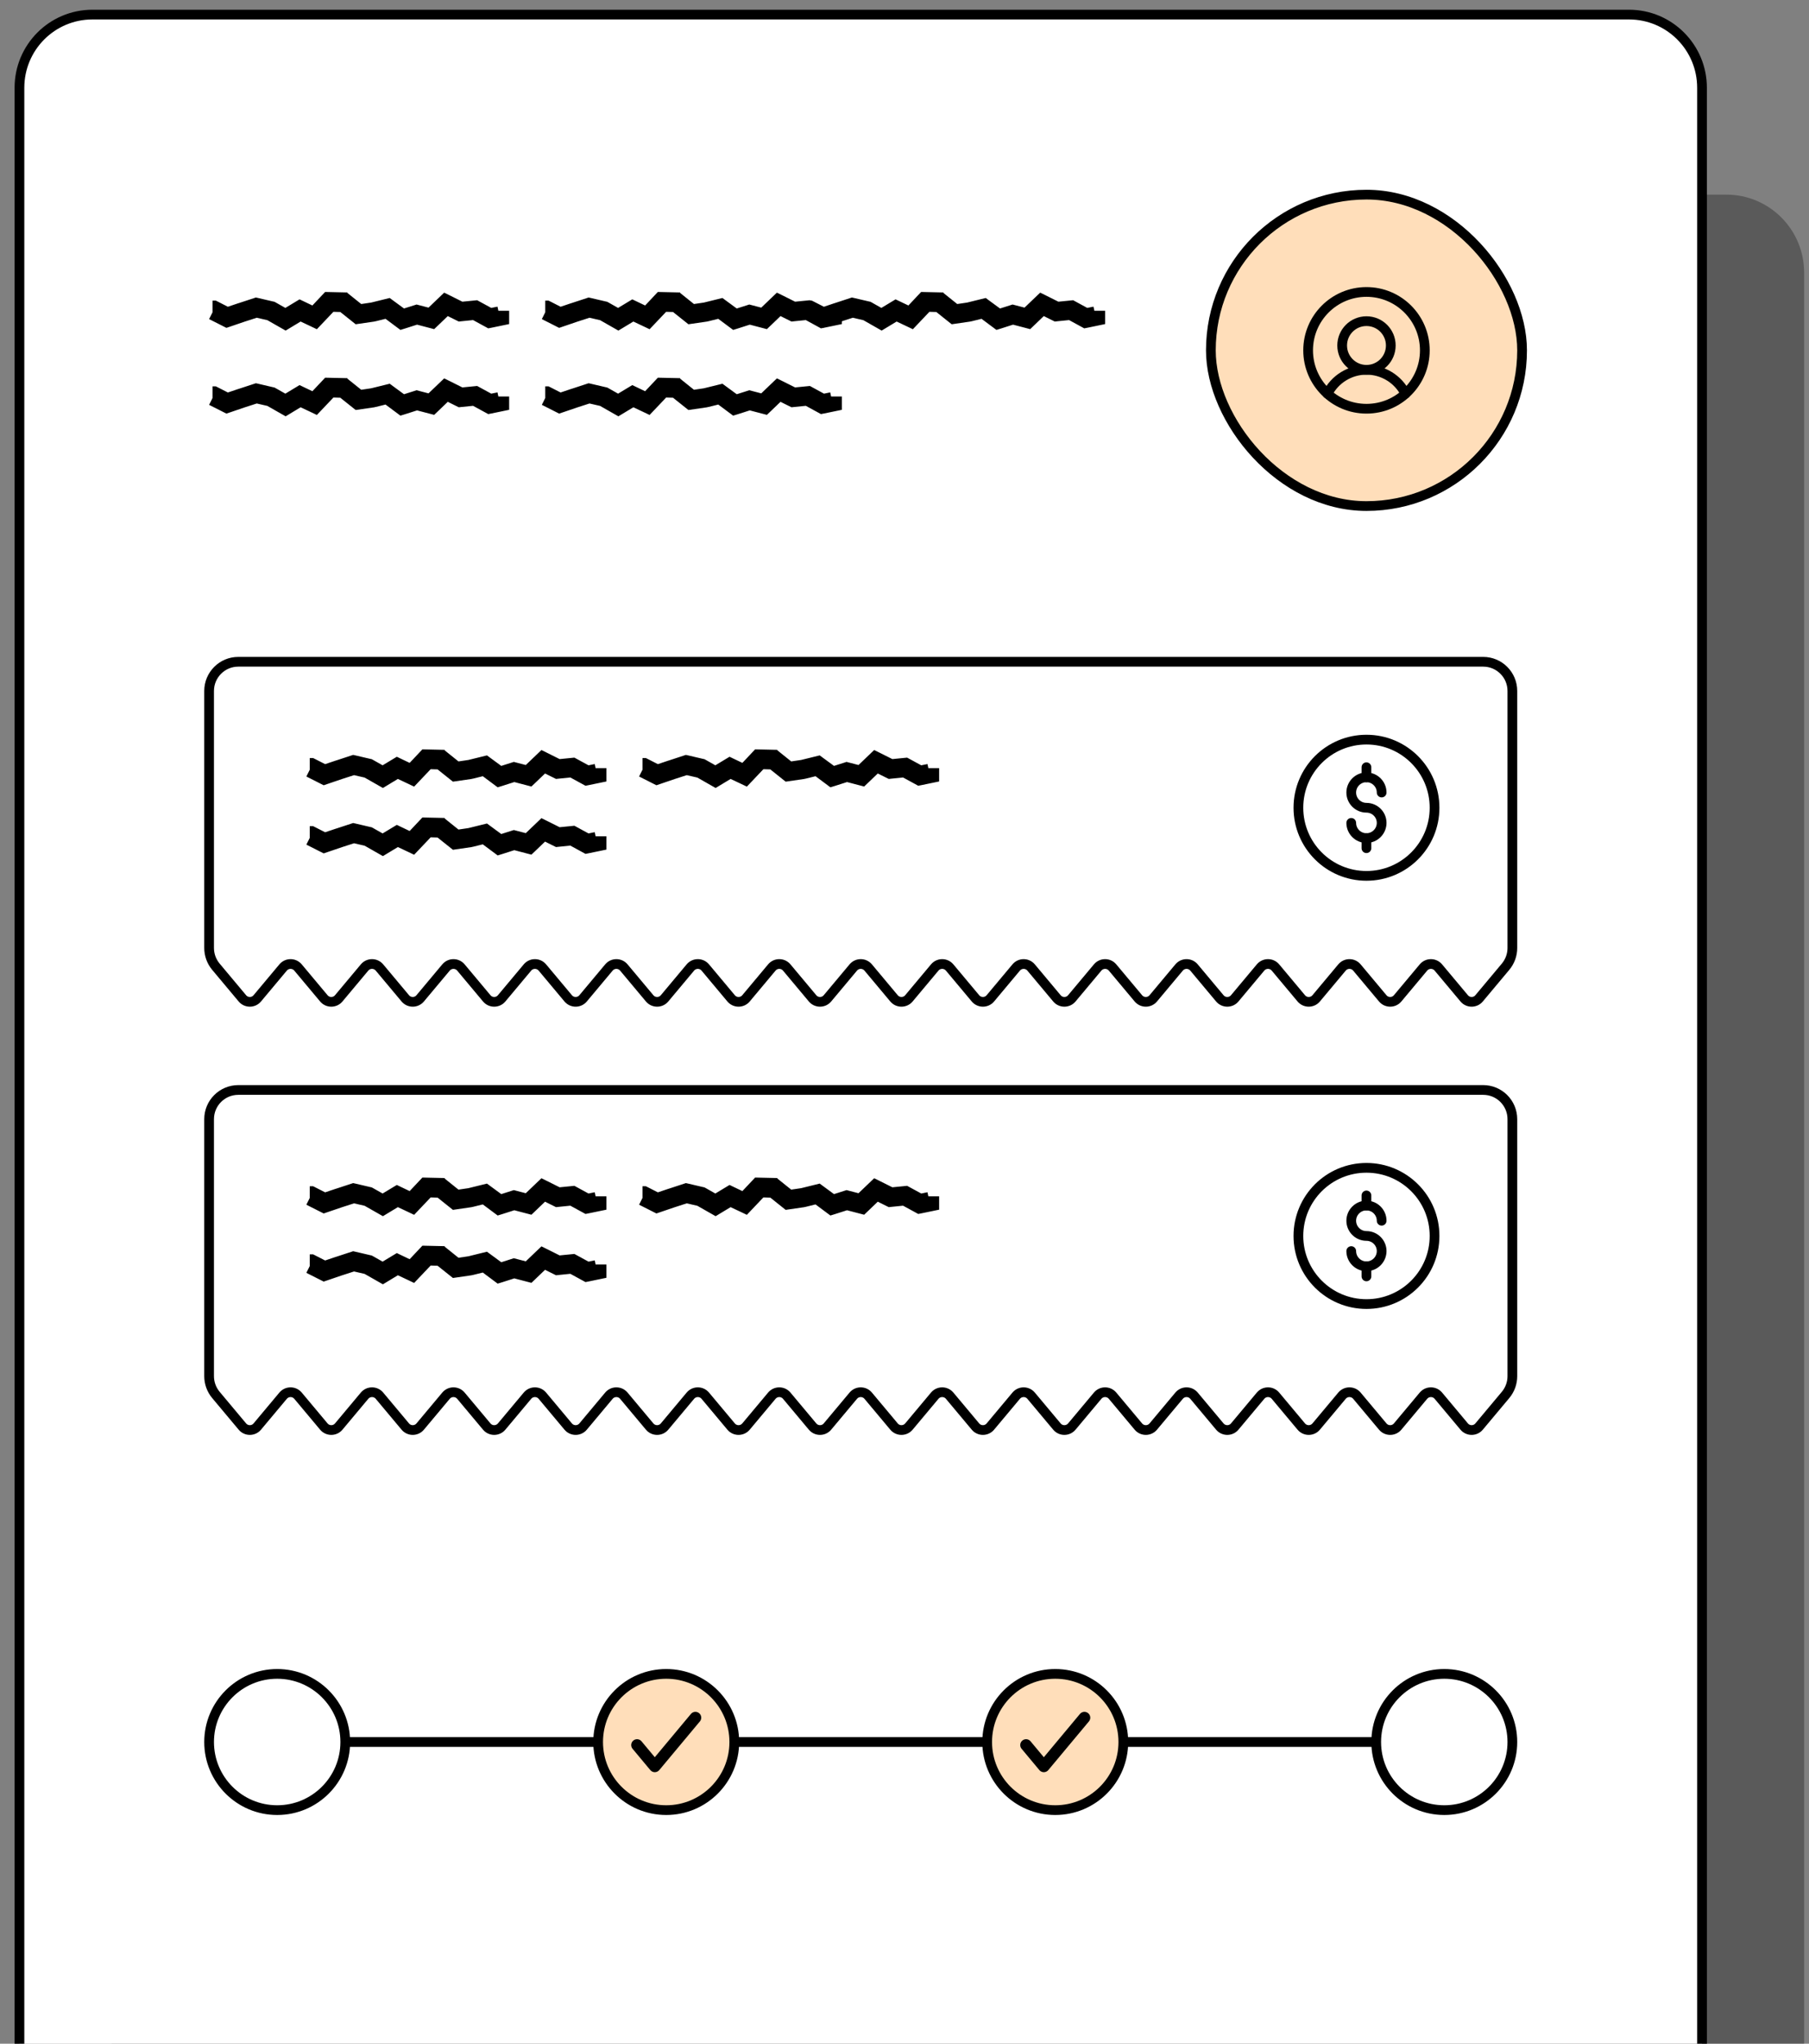 <svg xmlns="http://www.w3.org/2000/svg" fill="none" viewBox="0 0 186 210" height="210" width="186">
<rect x="0" y="0" width="186" height="210" fill="#808080" stroke="none"/>
<g clip-path="url(#clip0_3306_13142)">
<path fill="black" d="M11.5 224V28.02C11.5 23.589 15.09 20 19.5 20H177.5C181.92 20 185.5 23.589 185.5 28.02V224H11.5Z" opacity="0.3"></path>
<path stroke="black" fill="white" d="M9.5 1.5H167.5C171.643 1.5 175 4.863 175 9.018V223.5H2V9.018C2 4.863 5.357 1.5 9.5 1.5Z"></path>
<path stroke="black" d="M21.5 179H155.5"></path>
<path stroke-linejoin="round" stroke-linecap="round" stroke="black" fill="white" d="M28.5 186C32.366 186 35.5 182.866 35.5 179C35.5 175.134 32.366 172 28.5 172C24.634 172 21.5 175.134 21.5 179C21.5 182.866 24.634 186 28.5 186Z"></path>
<path stroke-linejoin="round" stroke-linecap="round" stroke="black" fill="white" d="M148.5 186C152.366 186 155.5 182.866 155.5 179C155.5 175.134 152.366 172 148.5 172C144.634 172 141.5 175.134 141.5 179C141.5 182.866 144.634 186 148.5 186Z"></path>
<path stroke-linejoin="round" stroke-linecap="round" stroke="black" fill="#FFDEBA" d="M68.5 186C72.366 186 75.5 182.866 75.5 179C75.5 175.134 72.366 172 68.5 172C64.634 172 61.5 175.134 61.5 179C61.5 182.866 64.634 186 68.5 186Z"></path>
<path stroke-linejoin="round" stroke-linecap="round" stroke-width="1.2" stroke="black" d="M65.5 179.312L67.326 181.5L71.5 176.5"></path>
<path stroke-linejoin="round" stroke-linecap="round" stroke="black" fill="#FFDEBA" d="M108.5 186C112.366 186 115.5 182.866 115.5 179C115.5 175.134 112.366 172 108.5 172C104.634 172 101.5 175.134 101.5 179C101.5 182.866 104.634 186 108.5 186Z"></path>
<path stroke-linejoin="round" stroke-linecap="round" stroke-width="1.2" stroke="black" d="M105.5 179.312L107.326 181.5L111.5 176.5"></path>
<path fill="black" d="M35.72 30.1L35.98 30.31L37.14 31.24L38.16 31.09L40.07 30.62L40.45 30.9L41.54 31.7L42.55 31.38L42.83 31.29L44.06 31.61L45.67 30.07L46.3 30.38L47.54 31L48.76 30.88L49.06 30.85L50.51 31.64L51.15 31.51L51.24 31.93H52.35V33.3L50.56 33.67L50.2 33.74L49.87 33.56L48.64 32.89L47.45 33.01L47.17 33.04L46.04 32.48L45.05 33.43L44.64 33.82L42.88 33.36L41.66 33.75L41.17 33.9L39.64 32.76L38.59 33.02H38.55L38.5 33.04L36.57 33.32L34.99 32.06L34.28 32.04L32.58 33.83L31.93 33.52L30.91 33.04L29.37 33.97L27.49 32.9L26.4 32.65L25.16 33.05L23.28 33.69L21.5 32.79L21.85 32.09V30.89H22.19L22.41 31L23.43 31.52L24.53 31.15H24.54L26.31 30.57L26.58 30.63L28.08 30.98L28.22 31.01L28.35 31.08L29.34 31.64L30.8 30.76L31.28 30.99L32.12 31.39L33.43 30L35.72 30.05V30.1Z"></path>
<path fill="black" d="M69.931 30.1L70.191 30.31L71.351 31.24L72.371 31.09L74.281 30.62L74.661 30.9L75.751 31.7L76.761 31.38L77.041 31.29L78.271 31.61L79.881 30.07L80.511 30.38L81.751 31L82.971 30.88L83.271 30.85L84.721 31.64L85.361 31.51L85.451 31.93H86.561V33.3L84.771 33.67L84.411 33.74L84.081 33.56L82.851 32.89L81.661 33.01L81.381 33.04L80.251 32.48L79.261 33.43L78.851 33.82L77.091 33.36L75.871 33.75L75.381 33.9L73.851 32.76L72.801 33.02H72.761L72.711 33.04L70.781 33.32L69.201 32.06L68.491 32.04L66.791 33.83L66.141 33.52L65.121 33.04L63.581 33.97L61.701 32.9L60.611 32.65L59.371 33.05L57.491 33.69L55.711 32.79L56.061 32.09V30.89H56.401L56.621 31L57.641 31.52L58.741 31.15H58.751L60.521 30.57L60.791 30.63L62.291 30.98L62.431 31.01L62.561 31.08L63.551 31.64L65.011 30.76L65.491 30.99L66.331 31.39L67.641 30L69.931 30.05V30.1Z"></path>
<path fill="black" d="M97.001 30.1L97.261 30.31L98.421 31.24L99.441 31.09L101.351 30.62L101.731 30.9L102.821 31.7L103.831 31.38L104.111 31.29L105.341 31.61L106.951 30.07L107.581 30.38L108.821 31L110.041 30.88L110.341 30.85L111.791 31.64L112.431 31.51L112.521 31.93H113.631V33.3L111.841 33.67L111.481 33.74L111.151 33.56L109.921 32.89L108.731 33.01L108.451 33.04L107.321 32.48L106.331 33.43L105.921 33.82L104.161 33.36L102.941 33.75L102.451 33.9L100.921 32.76L99.871 33.02H99.831L99.781 33.04L97.851 33.32L96.271 32.06L95.561 32.04L93.861 33.83L93.211 33.52L92.191 33.04L90.651 33.97L88.771 32.9L87.681 32.65L86.441 33.05L84.561 33.69L82.781 32.79L83.131 32.09V30.89H83.471L83.691 31L84.711 31.52L85.811 31.15H85.821L87.591 30.57L87.861 30.63L89.361 30.98L89.501 31.01L89.631 31.08L90.621 31.64L92.081 30.76L92.561 30.99L93.401 31.39L94.711 30L97.001 30.05V30.1Z"></path>
<path fill="black" d="M35.72 38.91L35.98 39.12L37.14 40.05L38.16 39.9L40.07 39.43L40.45 39.71L41.54 40.51L42.55 40.19L42.83 40.1L44.06 40.42L45.67 38.88L46.3 39.19L47.54 39.81L48.76 39.69L49.06 39.66L50.51 40.45L51.15 40.32L51.24 40.74H52.35V42.11L50.56 42.48L50.2 42.55L49.87 42.37L48.64 41.7L47.45 41.82L47.17 41.85L46.04 41.29L45.05 42.24L44.64 42.63L42.88 42.17L41.66 42.56L41.17 42.71L39.64 41.57L38.59 41.83H38.55L38.5 41.85L36.57 42.13L34.99 40.87L34.28 40.85L32.58 42.64L31.93 42.33L30.91 41.85L29.37 42.78L27.49 41.71L26.4 41.46L25.16 41.86L23.28 42.5L21.5 41.6L21.85 40.9V39.7H22.19L22.41 39.81L23.43 40.33L24.53 39.96H24.54L26.31 39.38L26.58 39.44L28.08 39.79L28.22 39.82L28.35 39.89L29.34 40.45L30.8 39.57L31.28 39.8L32.12 40.2L33.43 38.81L35.72 38.86V38.91Z"></path>
<path fill="black" d="M69.931 38.91L70.191 39.12L71.351 40.05L72.371 39.9L74.281 39.43L74.661 39.71L75.751 40.51L76.761 40.19L77.041 40.1L78.271 40.42L79.881 38.88L80.511 39.19L81.751 39.81L82.971 39.69L83.271 39.66L84.721 40.45L85.361 40.32L85.451 40.74H86.561V42.11L84.771 42.48L84.411 42.55L84.081 42.37L82.851 41.7L81.661 41.82L81.381 41.85L80.251 41.29L79.261 42.24L78.851 42.63L77.091 42.17L75.871 42.56L75.381 42.71L73.851 41.57L72.801 41.83H72.761L72.711 41.85L70.781 42.13L69.201 40.87L68.491 40.85L66.791 42.64L66.141 42.33L65.121 41.85L63.581 42.78L61.701 41.71L60.611 41.46L59.371 41.86L57.491 42.5L55.711 41.6L56.061 40.9V39.7H56.401L56.621 39.81L57.641 40.33L58.741 39.96H58.751L60.521 39.38L60.791 39.44L62.291 39.79L62.431 39.82L62.561 39.89L63.551 40.45L65.011 39.57L65.491 39.8L66.331 40.2L67.641 38.81L69.931 38.86V38.91Z"></path>
<path stroke="black" d="M24.921 102.585L22.2 99.336C21.748 98.796 21.5 98.114 21.5 97.41V71C21.5 69.343 22.843 68 24.5 68H152.5C154.157 68 155.5 69.343 155.5 71V97.41C155.5 98.114 155.252 98.796 154.8 99.336L152.079 102.585C151.679 103.062 150.946 103.062 150.546 102.585L147.892 99.415C147.492 98.938 146.758 98.938 146.358 99.415L143.704 102.585C143.304 103.062 142.571 103.062 142.171 102.585L139.517 99.415C139.117 98.938 138.383 98.938 137.983 99.415L135.329 102.585C134.929 103.062 134.196 103.062 133.796 102.585L131.142 99.415C130.742 98.938 130.008 98.938 129.608 99.415L126.954 102.585C126.554 103.062 125.821 103.062 125.421 102.585L122.767 99.415C122.367 98.938 121.633 98.938 121.233 99.415L118.579 102.585C118.179 103.062 117.446 103.062 117.046 102.585L114.392 99.415C113.992 98.938 113.258 98.938 112.858 99.415L110.204 102.585C109.804 103.062 109.071 103.062 108.671 102.585L106.017 99.415C105.617 98.938 104.883 98.938 104.483 99.415L101.829 102.585C101.429 103.062 100.696 103.062 100.296 102.585L97.642 99.415C97.242 98.938 96.508 98.938 96.108 99.415L93.454 102.585C93.055 103.062 92.32 103.062 91.921 102.585L89.267 99.415C88.867 98.938 88.133 98.938 87.733 99.415L85.079 102.585C84.68 103.062 83.945 103.062 83.546 102.585L80.892 99.415C80.492 98.938 79.758 98.938 79.358 99.415L76.704 102.585C76.305 103.062 75.57 103.062 75.171 102.585L72.517 99.415C72.117 98.938 71.383 98.938 70.983 99.415L68.329 102.585C67.93 103.062 67.195 103.062 66.796 102.585L64.142 99.415C63.742 98.938 63.008 98.938 62.608 99.415L59.954 102.585C59.554 103.062 58.821 103.062 58.421 102.585L55.767 99.415C55.367 98.938 54.633 98.938 54.233 99.415L51.579 102.585C51.179 103.062 50.446 103.062 50.046 102.585L47.392 99.415C46.992 98.938 46.258 98.938 45.858 99.415L43.204 102.585C42.804 103.062 42.071 103.062 41.671 102.585L39.017 99.415C38.617 98.938 37.883 98.938 37.483 99.415L34.829 102.585C34.429 103.062 33.696 103.062 33.296 102.585L30.642 99.415C30.242 98.938 29.508 98.938 29.108 99.415L26.454 102.585C26.055 103.062 25.32 103.062 24.921 102.585Z"></path>
<path stroke="black" fill="white" d="M140.5 90C144.366 90 147.5 86.866 147.5 83C147.5 79.134 144.366 76 140.5 76C136.634 76 133.5 79.134 133.5 83C133.5 86.866 136.634 90 140.5 90Z"></path>
<path stroke-linejoin="round" stroke-linecap="round" stroke="black" d="M138.934 84.555C138.934 85.417 139.635 86.119 140.497 86.119C141.358 86.119 142.06 85.417 142.06 84.555C142.06 83.694 141.358 83 140.497 83C139.635 83 138.934 82.298 138.934 81.437C138.934 80.575 139.635 79.874 140.497 79.874C141.358 79.874 142.06 80.575 142.06 81.437"></path>
<path stroke-linejoin="round" stroke-linecap="round" stroke="black" d="M140.496 86.119V87.156"></path>
<path stroke-linejoin="round" stroke-linecap="round" stroke="black" d="M140.496 78.837V79.881"></path>
<path fill="black" d="M45.72 77.1L45.98 77.31L47.14 78.24L48.16 78.09L50.07 77.62L50.45 77.9L51.54 78.7L52.55 78.38L52.83 78.29L54.06 78.61L55.67 77.07L56.3 77.38L57.54 78L58.76 77.88L59.06 77.85L60.51 78.64L61.15 78.51L61.24 78.93H62.35V80.3L60.56 80.67L60.2 80.74L59.87 80.56L58.64 79.89L57.45 80.01L57.17 80.04L56.04 79.48L55.05 80.43L54.64 80.82L52.88 80.36L51.66 80.75L51.17 80.9L49.64 79.76L48.59 80.02H48.55L48.5 80.04L46.57 80.32L44.99 79.06L44.28 79.04L42.58 80.83L41.93 80.52L40.91 80.04L39.37 80.97L37.49 79.9L36.4 79.65L35.16 80.05L33.28 80.69L31.5 79.79L31.85 79.09V77.89H32.19L32.41 78L33.43 78.52L34.53 78.15H34.54L36.31 77.57L36.58 77.63L38.08 77.98L38.22 78.01L38.35 78.08L39.34 78.64L40.8 77.76L41.28 77.99L42.12 78.39L43.43 77L45.72 77.05V77.1Z"></path>
<path fill="black" d="M79.931 77.1L80.191 77.31L81.351 78.24L82.371 78.09L84.281 77.62L84.661 77.9L85.751 78.7L86.761 78.38L87.041 78.29L88.271 78.61L89.881 77.07L90.511 77.38L91.751 78L92.971 77.88L93.271 77.85L94.721 78.64L95.361 78.51L95.451 78.93H96.561V80.3L94.771 80.67L94.411 80.74L94.081 80.56L92.851 79.89L91.661 80.01L91.381 80.04L90.251 79.48L89.261 80.43L88.851 80.82L87.091 80.36L85.871 80.75L85.381 80.9L83.851 79.76L82.801 80.02H82.761L82.711 80.04L80.781 80.32L79.201 79.06L78.491 79.04L76.791 80.83L76.141 80.52L75.121 80.04L73.581 80.97L71.701 79.9L70.611 79.65L69.371 80.05L67.491 80.69L65.711 79.79L66.061 79.09V77.89H66.401L66.621 78L67.641 78.52L68.741 78.15H68.751L70.521 77.57L70.791 77.63L72.291 77.98L72.431 78.01L72.561 78.08L73.551 78.64L75.011 77.76L75.491 77.99L76.331 78.39L77.641 77L79.931 77.05V77.1Z"></path>
<path fill="black" d="M45.72 84.1L45.98 84.31L47.14 85.24L48.16 85.09L50.07 84.62L50.45 84.9L51.54 85.7L52.55 85.38L52.83 85.29L54.06 85.61L55.67 84.07L56.3 84.38L57.54 85L58.76 84.88L59.06 84.85L60.51 85.64L61.15 85.51L61.24 85.93H62.35V87.3L60.56 87.67L60.2 87.74L59.87 87.56L58.64 86.89L57.45 87.01L57.17 87.04L56.04 86.48L55.05 87.43L54.64 87.82L52.88 87.36L51.66 87.75L51.17 87.9L49.64 86.76L48.59 87.02H48.55L48.5 87.04L46.57 87.32L44.99 86.06L44.28 86.04L42.58 87.83L41.93 87.52L40.91 87.04L39.37 87.97L37.49 86.9L36.4 86.65L35.16 87.05L33.28 87.69L31.5 86.79L31.85 86.09V84.89H32.19L32.41 85L33.43 85.52L34.53 85.15H34.54L36.31 84.57L36.58 84.63L38.08 84.98L38.22 85.01L38.35 85.08L39.34 85.64L40.8 84.76L41.28 84.99L42.12 85.39L43.43 84L45.72 84.05V84.1Z"></path>
<path stroke="black" d="M24.921 146.585L22.2 143.336C21.748 142.796 21.5 142.114 21.5 141.41V115C21.5 113.343 22.843 112 24.5 112H152.5C154.157 112 155.5 113.343 155.5 115V141.41C155.5 142.114 155.252 142.796 154.8 143.336L152.079 146.585C151.679 147.062 150.946 147.062 150.546 146.585L147.892 143.415C147.492 142.938 146.758 142.938 146.358 143.415L143.704 146.585C143.304 147.062 142.571 147.062 142.171 146.585L139.517 143.415C139.117 142.938 138.383 142.938 137.983 143.415L135.329 146.585C134.929 147.062 134.196 147.062 133.796 146.585L131.142 143.415C130.742 142.938 130.008 142.938 129.608 143.415L126.954 146.585C126.554 147.062 125.821 147.062 125.421 146.585L122.767 143.415C122.367 142.938 121.633 142.938 121.233 143.415L118.579 146.585C118.179 147.062 117.446 147.062 117.046 146.585L114.392 143.415C113.992 142.938 113.258 142.938 112.858 143.415L110.204 146.585C109.804 147.062 109.071 147.062 108.671 146.585L106.017 143.415C105.617 142.938 104.883 142.938 104.483 143.415L101.829 146.585C101.429 147.062 100.696 147.062 100.296 146.585L97.642 143.415C97.242 142.938 96.508 142.938 96.108 143.415L93.454 146.585C93.055 147.062 92.32 147.062 91.921 146.585L89.267 143.415C88.867 142.938 88.133 142.938 87.733 143.415L85.079 146.585C84.68 147.062 83.945 147.062 83.546 146.585L80.892 143.415C80.492 142.938 79.758 142.938 79.358 143.415L76.704 146.585C76.305 147.062 75.57 147.062 75.171 146.585L72.517 143.415C72.117 142.938 71.383 142.938 70.983 143.415L68.329 146.585C67.93 147.062 67.195 147.062 66.796 146.585L64.142 143.415C63.742 142.938 63.008 142.938 62.608 143.415L59.954 146.585C59.554 147.062 58.821 147.062 58.421 146.585L55.767 143.415C55.367 142.938 54.633 142.938 54.233 143.415L51.579 146.585C51.179 147.062 50.446 147.062 50.046 146.585L47.392 143.415C46.992 142.938 46.258 142.938 45.858 143.415L43.204 146.585C42.804 147.062 42.071 147.062 41.671 146.585L39.017 143.415C38.617 142.938 37.883 142.938 37.483 143.415L34.829 146.585C34.429 147.062 33.696 147.062 33.296 146.585L30.642 143.415C30.242 142.938 29.508 142.938 29.108 143.415L26.454 146.585C26.055 147.062 25.32 147.062 24.921 146.585Z"></path>
<path stroke="black" fill="white" d="M140.5 134C144.366 134 147.5 130.866 147.5 127C147.5 123.134 144.366 120 140.5 120C136.634 120 133.5 123.134 133.5 127C133.5 130.866 136.634 134 140.5 134Z"></path>
<path stroke-linejoin="round" stroke-linecap="round" stroke="black" d="M138.934 128.555C138.934 129.417 139.635 130.119 140.497 130.119C141.358 130.119 142.06 129.417 142.06 128.555C142.06 127.694 141.358 127 140.497 127C139.635 127 138.934 126.298 138.934 125.437C138.934 124.575 139.635 123.874 140.497 123.874C141.358 123.874 142.06 124.575 142.06 125.437"></path>
<path stroke-linejoin="round" stroke-linecap="round" stroke="black" d="M140.496 130.119V131.156"></path>
<path stroke-linejoin="round" stroke-linecap="round" stroke="black" d="M140.496 122.837V123.881"></path>
<path fill="black" d="M45.72 121.1L45.98 121.31L47.14 122.24L48.16 122.09L50.07 121.62L50.45 121.9L51.54 122.7L52.55 122.38L52.83 122.29L54.06 122.61L55.67 121.07L56.3 121.38L57.54 122L58.76 121.88L59.06 121.85L60.51 122.64L61.15 122.51L61.24 122.93H62.35V124.3L60.56 124.67L60.2 124.74L59.87 124.56L58.64 123.89L57.45 124.01L57.17 124.04L56.04 123.48L55.05 124.43L54.64 124.82L52.88 124.36L51.66 124.75L51.17 124.9L49.64 123.76L48.59 124.02H48.55L48.5 124.04L46.57 124.32L44.99 123.06L44.28 123.04L42.58 124.83L41.93 124.52L40.91 124.04L39.37 124.97L37.49 123.9L36.4 123.65L35.16 124.05L33.28 124.69L31.5 123.79L31.85 123.09V121.89H32.19L32.41 122L33.43 122.52L34.53 122.15H34.54L36.31 121.57L36.58 121.63L38.08 121.98L38.22 122.01L38.35 122.08L39.34 122.64L40.8 121.76L41.28 121.99L42.12 122.39L43.43 121L45.72 121.05V121.1Z"></path>
<path fill="black" d="M79.931 121.1L80.191 121.31L81.351 122.24L82.371 122.09L84.281 121.62L84.661 121.9L85.751 122.7L86.761 122.38L87.041 122.29L88.271 122.61L89.881 121.07L90.511 121.38L91.751 122L92.971 121.88L93.271 121.85L94.721 122.64L95.361 122.51L95.451 122.93H96.561V124.3L94.771 124.67L94.411 124.74L94.081 124.56L92.851 123.89L91.661 124.01L91.381 124.04L90.251 123.48L89.261 124.43L88.851 124.82L87.091 124.36L85.871 124.75L85.381 124.9L83.851 123.76L82.801 124.02H82.761L82.711 124.04L80.781 124.32L79.201 123.06L78.491 123.04L76.791 124.83L76.141 124.52L75.121 124.04L73.581 124.97L71.701 123.9L70.611 123.65L69.371 124.05L67.491 124.69L65.711 123.79L66.061 123.09V121.89H66.401L66.621 122L67.641 122.52L68.741 122.15H68.751L70.521 121.57L70.791 121.63L72.291 121.98L72.431 122.01L72.561 122.08L73.551 122.64L75.011 121.76L75.491 121.99L76.331 122.39L77.641 121L79.931 121.05V121.1Z"></path>
<path fill="black" d="M45.72 128.1L45.98 128.31L47.14 129.24L48.16 129.09L50.07 128.62L50.45 128.9L51.54 129.7L52.55 129.38L52.83 129.29L54.06 129.61L55.67 128.07L56.3 128.38L57.54 129L58.76 128.88L59.06 128.85L60.51 129.64L61.15 129.51L61.24 129.93H62.35V131.3L60.56 131.67L60.2 131.74L59.87 131.56L58.64 130.89L57.45 131.01L57.17 131.04L56.04 130.48L55.05 131.43L54.64 131.82L52.88 131.36L51.66 131.75L51.17 131.9L49.64 130.76L48.59 131.02H48.55L48.5 131.04L46.57 131.32L44.99 130.06L44.28 130.04L42.58 131.83L41.93 131.52L40.91 131.04L39.37 131.97L37.49 130.9L36.4 130.65L35.16 131.05L33.28 131.69L31.5 130.79L31.85 130.09V128.89H32.19L32.41 129L33.43 129.52L34.53 129.15H34.54L36.31 128.57L36.58 128.63L38.08 128.98L38.22 129.01L38.35 129.08L39.34 129.64L40.8 128.76L41.28 128.99L42.12 129.39L43.43 128L45.72 128.05V128.1Z"></path>
<rect stroke="black" fill="#FFDEBA" rx="16" height="32" width="32" y="20" x="124.5"></rect>
<g clip-path="url(#clip1_3306_13142)">
<path stroke-linejoin="round" stroke-linecap="round" stroke="black" d="M140.5 42C143.814 42 146.5 39.314 146.5 36C146.5 32.686 143.814 30 140.5 30C137.186 30 134.5 32.686 134.5 36C134.5 39.314 137.186 42 140.5 42Z"></path>
<path stroke-linejoin="round" stroke-linecap="round" stroke="black" d="M140.5 38C141.881 38 143 36.881 143 35.5C143 34.119 141.881 33 140.5 33C139.119 33 138 34.119 138 35.5C138 36.881 139.119 38 140.5 38Z"></path>
<path stroke-linejoin="round" stroke-linecap="round" stroke="black" d="M136.488 40.461C136.864 39.72 137.439 39.097 138.147 38.663C138.855 38.228 139.67 37.998 140.501 37.998C141.332 37.998 142.147 38.228 142.855 38.663C143.563 39.097 144.137 39.72 144.513 40.461"></path>
</g>
</g>
<defs>
<clipPath id="clip0_3306_13142">
<rect transform="translate(0.5)" fill="white" height="210" width="185"></rect>
</clipPath>
<clipPath id="clip1_3306_13142">
<rect transform="translate(132.5 28)" fill="white" height="16" width="16"></rect>
</clipPath>
</defs>
</svg>
